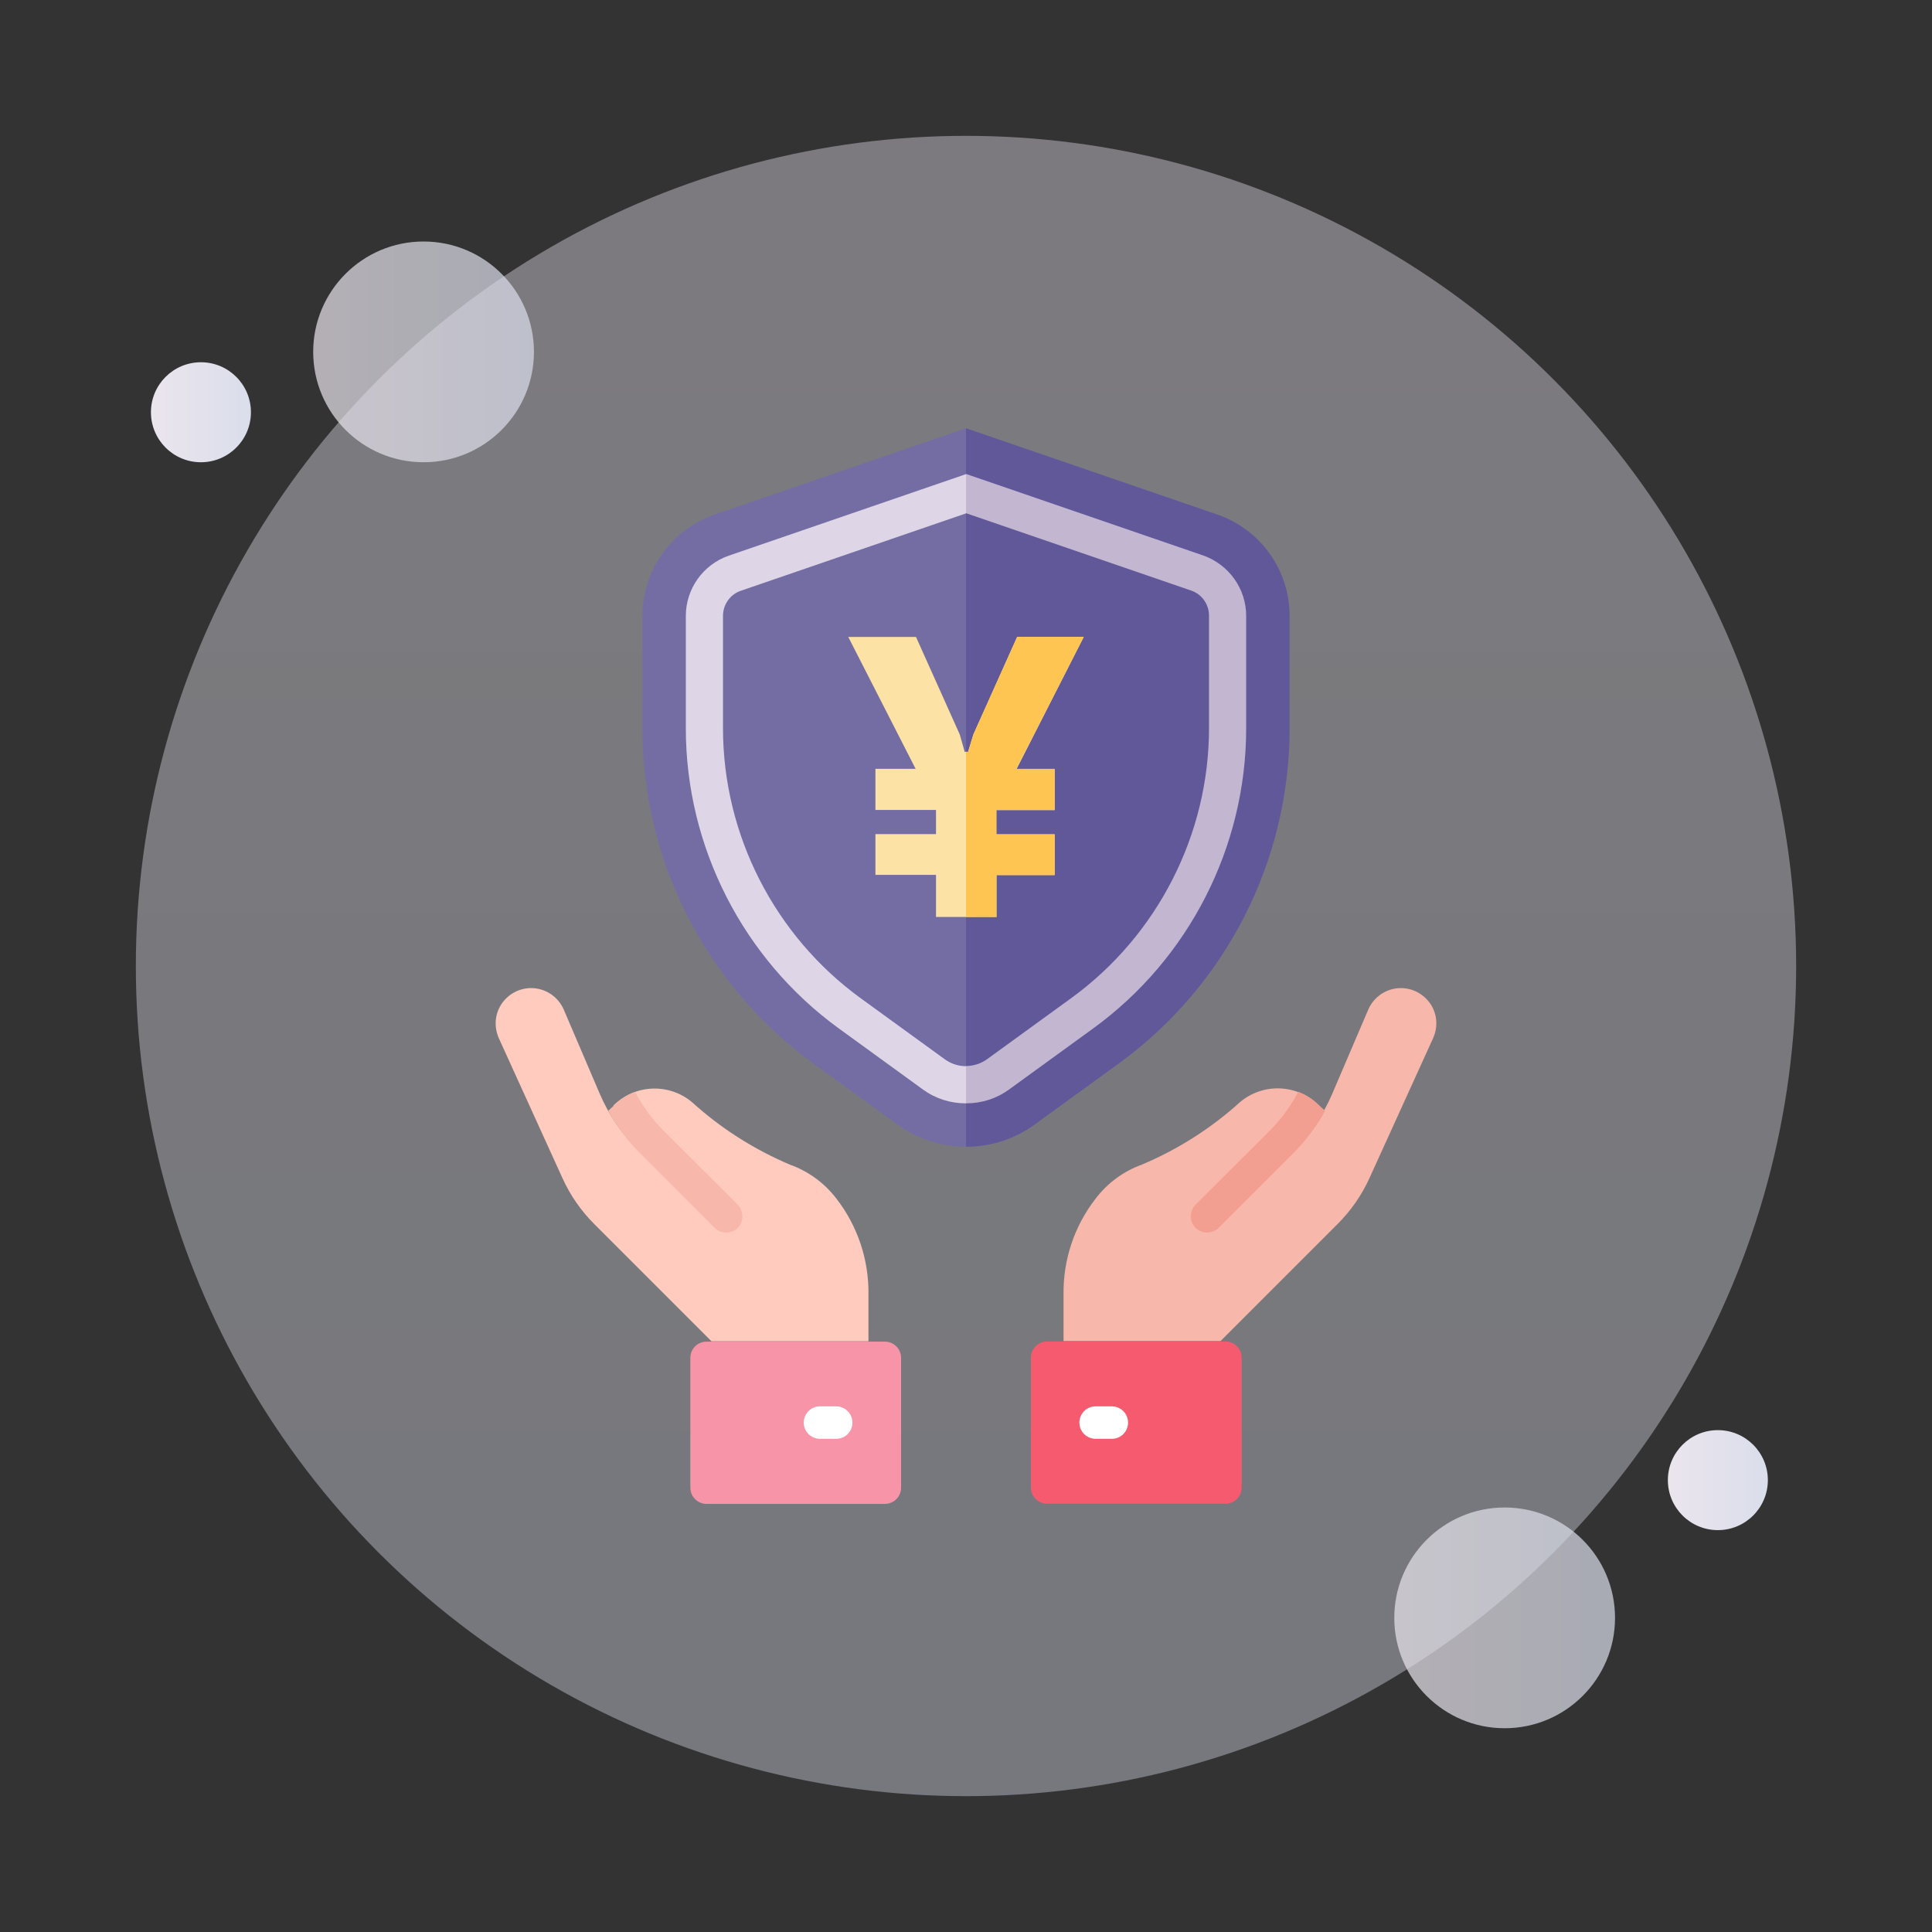 <?xml version="1.0" encoding="utf-8"?>
<!-- Generator: Adobe Illustrator 24.0.0, SVG Export Plug-In . SVG Version: 6.00 Build 0)  -->
<svg version="1.1" id="图层_1" xmlns="http://www.w3.org/2000/svg" xmlns:xlink="http://www.w3.org/1999/xlink" x="0px" y="0px"
	 viewBox="0 0 1024 1024" style="enable-background:new 0 0 1024 1024;" xml:space="preserve">
<rect x="0" y="0" width="1024" height="1024" fill="#333333" stroke="none"/>
<style type="text/css">
	.st0{opacity:0.4;fill:url(#SVGID_1_);}
	.st1{opacity:0.7;fill:url(#SVGID_2_);}
	.st2{opacity:0.7;fill:url(#SVGID_3_);}
	.st3{fill:url(#SVGID_4_);}
	.st4{fill:url(#SVGID_5_);}
	.st5{fill:#746DA3;}
	.st6{fill:#DED6E6;}
	.st7{fill:#605899;}
	.st8{fill:#C2B6D1;}
	.st9{fill:#FCE2A5;}
	.st10{fill:#FFC552;}
	.st11{fill:#FFCBBE;}
	.st12{fill:#F7B7AA;}
	.st13{fill:#F65A6E;}
	.st14{fill:#FFFFFF;}
	.st15{fill:#F894A7;}
	.st16{fill:#F29E91;}
</style>
<g>
	<linearGradient id="SVGID_1_" gradientUnits="userSpaceOnUse" x1="512" y1="2.048" x2="512" y2="938.061">
		<stop  offset="0" style="stop-color:#EBE5ED"/>
		<stop  offset="1" style="stop-color:#DADEEB"/>
	</linearGradient>
	<circle class="st0" cx="512" cy="512" r="440"/>
	<linearGradient id="SVGID_2_" gradientUnits="userSpaceOnUse" x1="166" y1="186.5" x2="283" y2="186.5">
		<stop  offset="0" style="stop-color:#EBE5ED"/>
		<stop  offset="1" style="stop-color:#DADEEB"/>
	</linearGradient>
	<circle class="st1" cx="224.5" cy="186.5" r="58.5"/>
	<linearGradient id="SVGID_3_" gradientUnits="userSpaceOnUse" x1="739" y1="857.5" x2="856" y2="857.5">
		<stop  offset="0" style="stop-color:#EBE5ED"/>
		<stop  offset="1" style="stop-color:#DADEEB"/>
	</linearGradient>
	<circle class="st2" cx="797.5" cy="857.5" r="58.5"/>
	<linearGradient id="SVGID_4_" gradientUnits="userSpaceOnUse" x1="80" y1="218.5" x2="133" y2="218.5">
		<stop  offset="0" style="stop-color:#EBE5ED"/>
		<stop  offset="1" style="stop-color:#DADEEB"/>
	</linearGradient>
	<circle class="st3" cx="106.5" cy="218.5" r="26.5"/>
	<linearGradient id="SVGID_5_" gradientUnits="userSpaceOnUse" x1="884" y1="784.5" x2="937" y2="784.5">
		<stop  offset="0" style="stop-color:#EBE5ED"/>
		<stop  offset="1" style="stop-color:#DADEEB"/>
	</linearGradient>
	<circle class="st4" cx="910.5" cy="784.5" r="26.5"/>
</g>
<g>
	<g>
		<path class="st5" d="M683.5,326.4V386c0,70.3-33.7,136.4-90.6,177.7l-44.5,32.3c-10.8,7.9-23.6,11.8-36.4,11.8
			c-12.8,0-25.5-3.9-36.4-11.8l-44.5-32.3c-56.9-41.3-90.6-107.3-90.6-177.7v-59.6c0-24.2,15.4-45.8,38.3-53.7L512,227l133.1,45.7
			C668.1,280.6,683.5,302.2,683.5,326.4z"/>
		<path class="st6" d="M637.7,294.5L512,251.3l-125.7,43.2c-13.6,4.7-22.8,17.5-22.8,32V386c0,62.8,30.3,122.2,81.1,159.1l44.5,32.3
			c6.7,4.9,14.6,7.4,22.9,7.4c8.3,0,16.2-2.6,22.9-7.4l44.5-32.3c50.8-36.8,81.1-96.3,81.1-159.1v-59.6
			C660.5,312,651.3,299.2,637.7,294.5z M640.8,386c0,56.5-27.3,110-73,143.1l-44.5,32.3c-3.3,2.4-7.2,3.7-11.3,3.7
			c-4.1,0-8-1.3-11.3-3.7l-44.5-32.3c-45.7-33.2-73-86.7-73-143.1v-59.6c0-6,3.8-11.4,9.5-13.3l119.3-41l119.3,41
			c5.7,2,9.5,7.3,9.5,13.3V386z"/>
		<path class="st7" d="M683.5,326.4V386c0,70.3-33.7,136.4-90.6,177.7l-44.5,32.3c-10.8,7.9-23.6,11.8-36.4,11.8V227l133.1,45.7
			C668.1,280.6,683.5,302.2,683.5,326.4z"/>
		<path class="st8" d="M660.5,326.4V386c0,62.8-30.3,122.2-81.1,159.1l-44.5,32.3c-6.7,4.9-14.6,7.4-22.9,7.4V565
			c4.1,0,8-1.3,11.3-3.7l44.5-32.3c45.7-33.2,73-86.7,73-143.1v-59.6c0-6-3.8-11.4-9.5-13.3l-119.3-41v-20.8l125.7,43.2
			C651.3,299.2,660.5,312,660.5,326.4z"/>
		<g>
			<path class="st9" d="M574.4,337.6h-35.3l-23.2,51.7l-2.8,9.2h-1.8l-2.6-9.2l-23.2-51.7h-35.9l35.7,69.9H464v21.8h32.1v12.8H464
				v21.6h32.1V486h32.1v-22.2H559v-21.6h-30.9v-12.8H559v-21.8h-20.2L574.4,337.6z"/>
			<polygon class="st10" points="538.7,407.5 559,407.5 559,429.3 528.1,429.3 528.1,442.2 559,442.2 559,463.8 528.1,463.8 
				528.1,486 512,486 512,398.5 513.1,398.5 515.9,389.3 539.1,337.6 574.4,337.6 			"/>
		</g>
	</g>
	<g id="Page-1">
		<g id="_x30_33---Insurance" transform="translate(0, -1)">
			<path id="Shape_3_" class="st11" d="M377.2,649.6l-39.3-39.3c-8.4-8.4-15.2-18.4-19.9-29.3l-19.2-44.9c-3-6.9-9.8-11.4-17.3-11.4
				c-6.4,0-12.3,3.3-15.8,8.6c-3.5,5.4-3.9,12.1-1.3,18l33.7,74.1c4.1,9.1,9.9,17.4,16.9,24.4l62.1,62.1h83.2v-24.6
				c0.3-18.4-5.7-36.4-16.9-50.9c-6.3-8.3-14.9-14.6-24.7-18.1c-19.1-8.1-36.7-19.3-52-33.2c-12.3-10.2-30.3-9.4-41.6,1.9"/>
			<path id="Shape_4_" class="st12" d="M646.8,649.6l39.3-39.3c8.4-8.4,15.2-18.4,19.9-29.3l19.2-44.9c3-6.9,9.8-11.4,17.3-11.4
				c6.4,0,12.3,3.3,15.8,8.6s3.9,12.1,1.3,17.9l-33.7,74.1c-4.1,9.1-9.9,17.4-16.9,24.4l-62.1,62.1h-83.2v-24.6
				c-0.3-18.4,5.7-36.4,17-50.9c6.3-8.3,14.9-14.6,24.7-18.1c19.1-8.1,36.7-19.3,52-33.2c12.3-10.2,30.3-9.4,41.6,1.9"/>
			<path id="Rectangle-path" class="st13" d="M649.5,798H555c-4.7,0-8.6-3.8-8.6-8.6v-68.8c0-4.7,3.8-8.6,8.6-8.6h94.5
				c4.7,0,8.6,3.8,8.6,8.6v68.8C658.1,794.2,654.3,798,649.5,798z"/>
			<path id="Shape_5_" class="st14" d="M589.3,763.6h-8.6c-4.7,0-8.6-3.8-8.6-8.6c0-4.7,3.8-8.6,8.6-8.6h8.6c4.7,0,8.6,3.8,8.6,8.6
				C597.9,759.8,594.1,763.6,589.3,763.6z"/>
			<path id="Rectangle-path_1_" class="st15" d="M374.5,712.1H469c4.7,0,8.6,3.8,8.6,8.6v68.8c0,4.7-3.8,8.6-8.6,8.6h-94.5
				c-4.7,0-8.6-3.8-8.6-8.6v-68.8C365.9,715.9,369.7,712.1,374.5,712.1z"/>
			<path id="Shape_6_" class="st14" d="M443.2,763.6h-8.6c-4.7,0-8.6-3.8-8.6-8.6c0-4.7,3.8-8.6,8.6-8.6h8.6c4.7,0,8.6,3.8,8.6,8.6
				C451.8,759.8,448,763.6,443.2,763.6z"/>
			<path id="Shape_7_" class="st12" d="M391,651.8c-3.4,3.3-8.8,3.3-12.2,0l-39.3-39.3c-5.7-5.7-10.7-12.1-15-19
				c-0.8-1.3-1.5-2.5-2.1-3.8l3.3-3c3.1-3.1,6.8-5.5,10.9-7c4,7.6,9.1,14.6,15.1,20.6l39.3,39.2C394.3,643,394.3,648.4,391,651.8z"
				/>
			<path id="Shape_8_" class="st16" d="M633.7,651.8c3.4,3.3,8.8,3.3,12.2,0l39.3-39.3c5.7-5.7,10.7-12.1,15-19
				c0.8-1.3,1.5-2.5,2.1-3.8l-3.3-3c-3.1-3.1-6.8-5.5-10.9-7c-4,7.6-9.1,14.6-15.1,20.6l-39.3,39.2
				C630.3,643,630.3,648.4,633.7,651.8z"/>
		</g>
	</g>
</g>
</svg>
